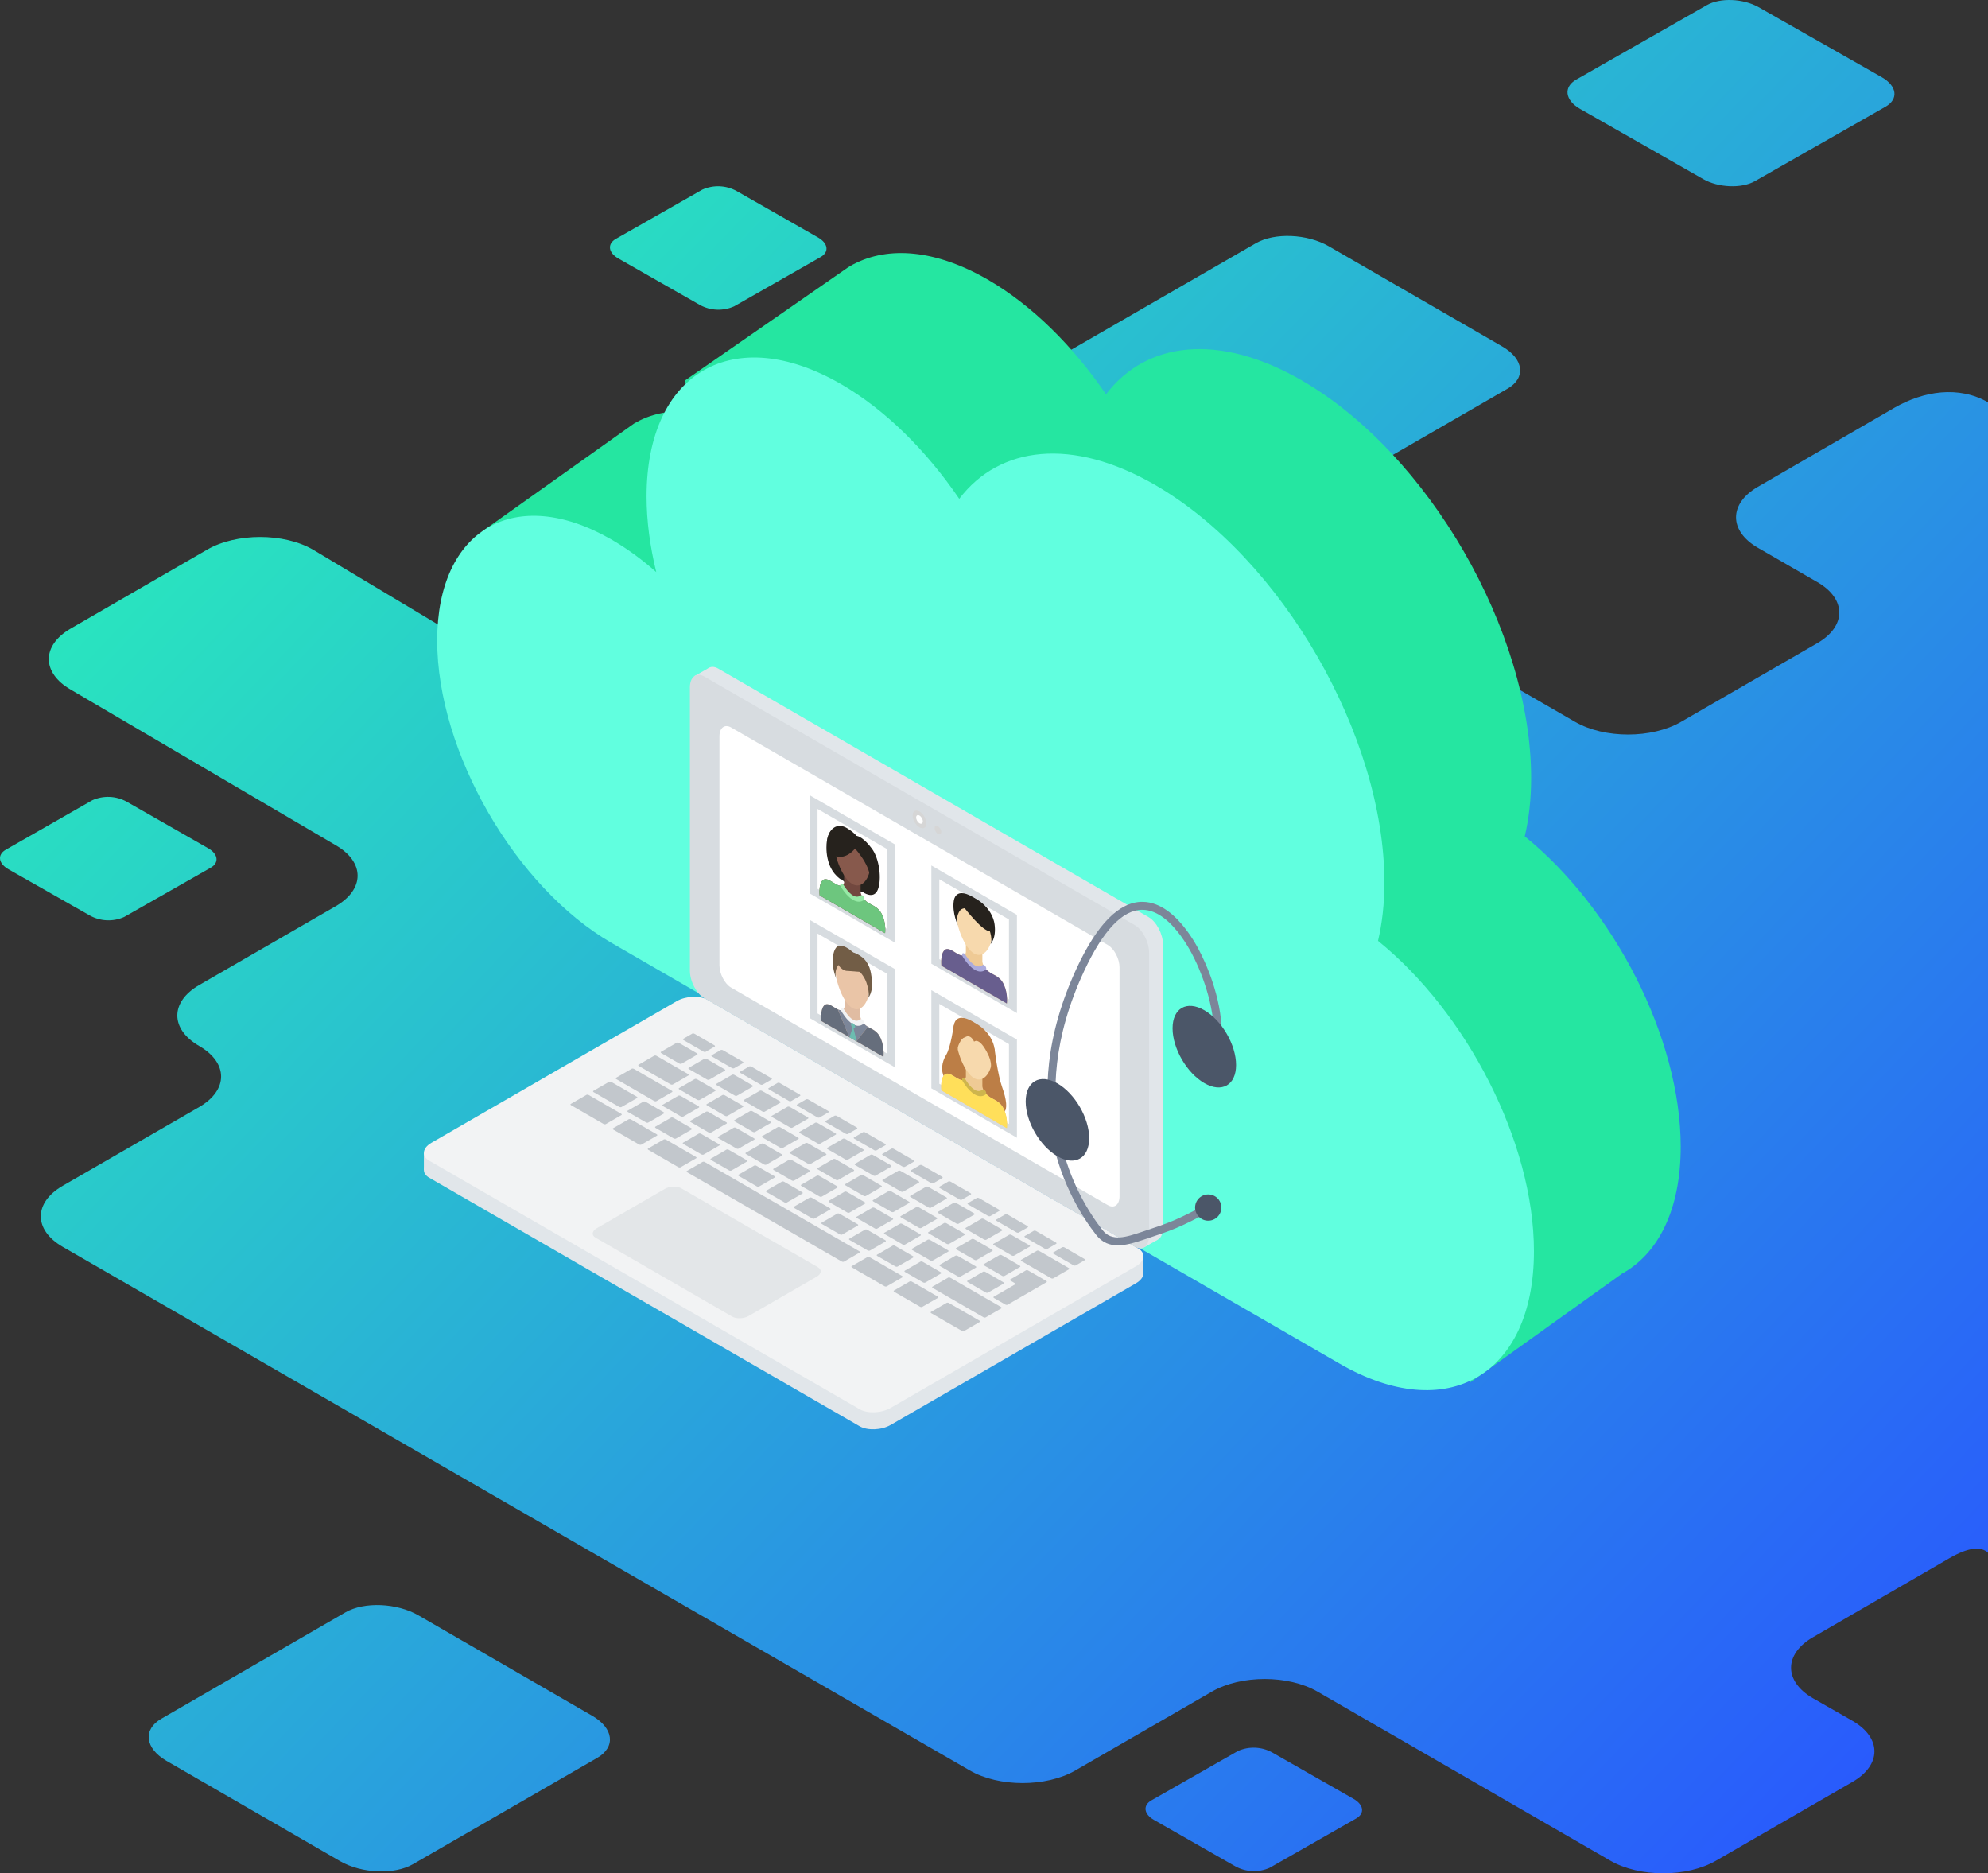 <svg xmlns="http://www.w3.org/2000/svg" xmlns:xlink="http://www.w3.org/1999/xlink" width="605px" height="570px" viewBox="0 0 605 570" version="1.1"><rect x="0" y="0" width="605" height="570" fill="#333333" stroke="none"/><title>illustration-form-landing-iaas</title><defs><linearGradient x1="0%" y1="5.618%" x2="100%" y2="94.382%" id="linearGradient-1"><stop stop-color="#29FFB3" offset="0%"/><stop stop-color="#2955FF" offset="100%"/></linearGradient></defs><g id="Landing" stroke="none" stroke-width="1" fill="none" fill-rule="evenodd"><g id="Landing-–-IaaS" transform="translate(-835, -5340)"><g id="Form/Request/Desktop-Copy" transform="translate(335, 5340)"><g id="illustration-form-landing-iaas" transform="translate(500, 0)"><path d="M576.521,124.071 C585.404,118.957 596.117,117.3 605,122.414 L605,122.414 L605,472.456 C602.725,470.37 598.814,470.925 593.267,474.121 L593.267,474.121 L551.729,498.168 C542.846,503.297 542.846,511.606 551.729,516.735 L551.729,516.735 L563.775,523.615 C572.658,528.744 572.658,537.053 563.775,542.182 L563.775,542.182 L522.236,566.153 C513.354,571.282 498.95,571.282 490.067,566.153 L490.067,566.153 L400.966,514.726 C392.084,509.597 377.68,509.597 368.797,514.726 L368.797,514.726 L327.274,538.697 C318.406,543.826 304.002,543.826 295.119,538.697 L295.119,538.697 L19.087,379.379 C10.204,374.25 10.204,365.94 19.087,360.811 L19.087,360.811 L60.626,336.84 C69.508,331.711 69.508,323.402 60.626,318.273 C51.743,313.144 51.743,304.834 60.626,299.72 L60.626,299.72 L102.164,275.734 C111.047,270.605 111.047,262.295 102.164,257.181 L102.164,257.181 L21.514,209.827 C12.632,204.698 12.632,196.389 21.514,191.26 L21.514,191.26 L63.068,167.228 C71.951,162.114 86.355,162.114 95.222,167.228 L95.222,167.228 L134.349,190.657 C143.232,195.786 157.62,195.786 166.503,190.657 L166.503,190.657 L208.027,166.686 C216.909,161.557 231.313,161.557 240.196,166.686 L240.196,166.686 L301.173,201.874 C310.056,207.003 324.46,207.003 333.327,201.874 L333.327,201.874 L374.866,177.888 C383.749,172.774 398.153,172.774 407.035,177.888 L407.035,177.888 L479.39,219.665 C488.272,224.779 502.676,224.779 511.544,219.665 L511.544,219.665 L553.082,195.679 C561.95,190.55 561.95,182.24 553.082,177.127 L553.082,177.127 L534.982,166.686 C526.1,161.557 526.1,153.247 534.982,148.118 L534.982,148.118 Z M105.145,490.591 C110.839,487.31 120.777,487.722 127.356,491.522 L127.356,491.522 L180.19,522.046 C186.769,525.831 187.486,531.569 181.731,534.897 L181.731,534.897 L125.692,567.221 C119.998,570.503 110.06,570.09 103.481,566.29 L103.481,566.29 L50.632,535.766 C44.129,531.982 43.412,526.243 49.106,522.962 L49.106,522.962 Z M376.729,532.799 C380.074,531.301 383.939,531.458 387.149,533.222 L387.149,533.222 L411.961,547.373 C415.048,549.14 415.384,551.798 412.71,553.323 L412.71,553.323 L386.4,568.32 C383.055,569.817 379.19,569.661 375.98,567.897 L375.98,567.897 L351.168,553.746 C348.081,551.994 347.745,549.306 350.419,547.796 L350.419,547.796 Z M28.108,243.488 C31.461,241.995 35.328,242.158 38.541,243.927 L38.541,243.927 L63.348,258.099 C66.433,259.854 66.769,262.531 64.096,264.044 L64.096,264.044 L37.777,279.018 C34.431,280.518 30.565,280.355 27.36,278.579 L27.36,278.579 L2.553,264.482 C-0.533,262.713 -0.869,260.035 1.804,258.523 L1.804,258.523 Z M382.193,74.006 C387.887,70.724 397.824,71.136 404.402,74.937 L404.402,74.937 L457.247,105.467 C463.749,109.253 464.467,114.993 458.773,118.275 L458.773,118.275 L402.739,150.622 C397.045,153.919 387.108,153.507 380.529,149.706 L380.529,149.706 L327.685,119.176 C321.121,115.39 320.404,109.65 326.097,106.368 L326.097,106.368 Z M213.741,57.696 C217.086,56.198 220.951,56.355 224.16,58.119 L224.16,58.119 L248.972,72.27 C252.058,74.037 252.394,76.71 249.72,78.22 L249.72,78.22 L223.412,93.217 C220.067,94.714 216.202,94.558 212.992,92.794 L212.992,92.794 L188.18,78.643 C185.094,76.891 184.758,74.218 187.417,72.692 L187.417,72.692 Z M519.457,1.551 C523.494,-0.745 530.529,-0.458 535.193,2.186 L535.193,2.186 L572.69,23.503 C577.339,26.162 577.844,30.165 573.822,32.462 L573.822,32.462 L534.061,55.123 C530.024,57.419 522.913,57.132 518.325,54.489 L518.325,54.489 L480.874,33.141 C476.225,30.483 475.736,26.479 479.696,24.213 L479.696,24.213 Z" id="Combined-Shape" fill="url(#linearGradient-1)"/><g id="Group-23" transform="translate(133.045, 77)"><path d="M330.98,177.484 C332.239,172.153 332.922,166.233 332.922,159.728 C332.922,115.188 301.675,61.026 263.134,38.758 C237.901,24.178 215.797,26.883 203.54,42.985 C193.567,28.377 181.094,15.901 167.552,8.073 C151.697,-1.086 137.314,-2.178 126.692,3.413 L126.695,3.384 L126.255,3.641 C125.85,3.862 125.458,4.096 125.066,4.337 L75.441,38.758 C73.935,43.918 108.382,35.667 108.382,42.261 C108.382,49.705 109.426,57.47 111.331,65.279 C106.999,61.457 102.453,58.119 97.763,55.41 C82.959,46.858 69.578,46.13 59.947,51.857 L59.944,51.848 L14.187,84.35 C34.504,84.667 44.662,85.247 44.662,86.088 C44.662,119.978 68.436,161.186 97.763,178.133 C97.811,178.161 97.858,178.187 97.906,178.215 L319.267,306.12 C323.378,308.495 321.728,321.009 314.318,343.661 L360.443,310.639 L360.405,310.635 C371.517,304.627 378.437,291.218 378.437,271.933 C378.437,238.806 358.048,199.404 330.98,177.484 Z" id="Fill-1" fill="#25E6A1"/><path d="M53.102,87.202 C57.791,89.913 62.337,93.248 66.669,97.07 C64.764,89.262 63.723,81.497 63.723,74.052 C63.723,36.29 90.212,20.985 122.89,39.868 C136.435,47.693 148.908,60.168 158.881,74.777 C171.138,58.675 193.239,55.97 218.472,70.55 C257.016,92.821 288.261,146.979 288.261,191.519 C288.261,198.024 287.577,203.944 286.318,209.276 C313.386,231.196 333.775,270.597 333.775,303.725 C333.775,341.487 307.286,356.795 274.608,337.912 L70.105,219.749 L53.244,210.007 C53.244,210.007 53.247,210.007 53.247,210.007 C53.2,209.978 53.149,209.953 53.102,209.924 C23.774,192.981 0,151.77 0,117.883 C0,83.993 23.774,70.255 53.102,87.202" id="Fill-4" fill="#61FFDF"/></g><g id="Group-341" transform="translate(129, 202.921)"><path d="M218.981,179.564 L218.981,184.338 C218.981,184.338 210.919,183.693 211.349,183.607 C211.78,183.521 218.981,179.564 218.981,179.564" id="Fill-70" fill="#E1E6EA"/><polygon id="Fill-72" fill="#E1E6EA" points="0 147.897 0 153.081 7.205 150.489"/><g id="Group-76" transform="translate(0, 105.56)" fill="#E1E6EA"><path d="M132.597,125.49 L1.626,49.874 C0.54,49.247 0.005,48.404 0,47.52 C-0.006,46.442 0.775,45.304 2.305,44.421 L76.939,1.331 C79.723,-0.277 83.973,-0.453 86.384,0.939 L217.355,76.555 C219.766,77.947 219.461,80.401 216.676,82.008 L142.043,125.098 C139.258,126.706 135.008,126.882 132.597,125.49" id="Fill-74"/></g><polygon id="Fill-77" fill="#E1E6EA" points="223.318 174.281 219.076 176.682 218.982 169.603"/><polygon id="Fill-79" fill="#E1E6EA" points="86.481 0.454 82.328 2.809 88.931 7.065"/><path d="M220.55,174.008 L89.579,98.392 C87.168,97 85.196,93.231 85.196,90.016 L85.196,3.836 C85.196,0.622 87.168,-0.87 89.579,0.522 L220.55,76.138 C222.961,77.53 224.934,81.299 224.934,84.514 L224.934,170.694 C224.934,173.909 222.961,175.4 220.55,174.008" id="Fill-81" fill="#E1E6EA"/><path d="M132.597,225.867 L1.626,150.251 C0.54,149.624 0.005,148.781 6.5690398e-05,147.897 C-0.006,146.819 0.775,145.681 2.305,144.798 L76.939,101.708 C79.723,100.1 83.973,99.924 86.384,101.316 L217.355,176.932 C219.766,178.324 219.461,180.778 216.676,182.385 L142.043,225.475 C139.258,227.083 135.008,227.259 132.597,225.867" id="Fill-83" fill="#F2F3F4"/><path d="M216.31,176.42 L85.339,100.804 C82.928,99.412 80.956,95.643 80.956,92.428 L80.956,6.248 C80.956,3.034 82.928,1.542 85.339,2.934 L216.31,78.55 C218.721,79.942 220.694,83.711 220.694,86.926 L220.694,173.106 C220.694,176.321 218.721,177.812 216.31,176.42" id="Fill-85" fill="#D7DCE0"/><path d="M208.134,163.767 L93.517,97.593 C91.554,96.46 89.948,93.392 89.948,90.775 L89.948,21.137 C89.948,18.52 91.554,17.306 93.517,18.439 L208.134,84.614 C210.097,85.747 211.702,88.815 211.702,91.432 L211.702,161.069 C211.702,163.686 210.097,164.9 208.134,163.767" id="Fill-87" fill="#FFFFFF"/><path d="M152.912,47.611 C152.912,48.942 151.978,49.481 150.825,48.816 C149.673,48.15 148.739,46.532 148.739,45.201 C148.739,43.871 149.673,43.331 150.825,43.997 C151.978,44.662 152.912,46.28 152.912,47.611" id="Fill-89" fill="#D6D6D6"/><path d="M151.841,46.993 C151.841,47.641 151.386,47.903 150.825,47.579 C150.264,47.256 149.81,46.468 149.81,45.82 C149.81,45.173 150.264,44.91 150.825,45.234 C151.386,45.558 151.841,46.345 151.841,46.993" id="Fill-91" fill="#FFFFFF"/><path d="M157.45,50.231 C157.45,50.879 156.994,51.141 156.434,50.817 C155.874,50.494 155.418,49.706 155.418,49.058 C155.418,48.411 155.874,48.148 156.434,48.472 C156.994,48.796 157.45,49.583 157.45,50.231" id="Fill-93" fill="#D6D6D6"/><path d="M76.933,114.366 L72.162,117.12 C71.995,117.217 72.038,117.398 72.257,117.525 L77.717,120.677 C77.937,120.804 78.251,120.828 78.418,120.732 L83.188,117.978 C83.355,117.881 83.313,117.7 83.093,117.573 L77.634,114.421 C77.414,114.294 77.1,114.27 76.933,114.366" id="Fill-95" fill="#C2C7CC"/><path d="M80.69,122.394 L86.15,125.546 C86.37,125.673 86.684,125.698 86.851,125.601 L91.621,122.847 C91.788,122.751 91.746,122.569 91.526,122.442 L86.066,119.29 C85.847,119.163 85.532,119.139 85.366,119.235 L80.595,121.99 C80.428,122.086 80.47,122.267 80.69,122.394" id="Fill-97" fill="#C2C7CC"/><path d="M89.122,127.262 L94.582,130.414 C94.802,130.541 95.116,130.566 95.283,130.469 L100.053,127.715 C100.22,127.619 100.178,127.437 99.958,127.31 L94.498,124.158 C94.279,124.031 93.964,124.007 93.798,124.103 L89.027,126.858 C88.86,126.954 88.902,127.135 89.122,127.262" id="Fill-99" fill="#C2C7CC"/><path d="M103.714,135.337 L108.485,132.583 C108.652,132.486 108.609,132.305 108.39,132.178 L102.93,129.026 C102.71,128.899 102.396,128.875 102.229,128.971 L97.459,131.725 C97.292,131.822 97.334,132.003 97.554,132.13 L103.013,135.282 C103.233,135.409 103.547,135.433 103.714,135.337" id="Fill-101" fill="#C2C7CC"/><path d="M116.822,137.047 L111.362,133.895 C111.143,133.768 110.829,133.744 110.662,133.84 L105.891,136.594 C105.724,136.691 105.767,136.872 105.986,136.999 L111.446,140.151 C111.665,140.278 111.98,140.302 112.146,140.206 L116.917,137.451 C117.084,137.355 117.042,137.174 116.822,137.047" id="Fill-103" fill="#C2C7CC"/><path d="M125.254,141.915 L119.794,138.763 C119.575,138.636 119.261,138.612 119.094,138.708 L114.323,141.462 C114.156,141.559 114.199,141.74 114.418,141.867 L119.878,145.019 C120.097,145.146 120.412,145.17 120.578,145.074 L125.349,142.319 C125.516,142.223 125.474,142.042 125.254,141.915" id="Fill-105" fill="#C2C7CC"/><path d="M122.85,146.735 L128.31,149.887 C128.529,150.014 128.843,150.038 129.01,149.942 L133.781,147.188 C133.948,147.091 133.905,146.91 133.686,146.783 L128.226,143.631 C128.007,143.504 127.692,143.48 127.526,143.576 L122.755,146.331 C122.588,146.427 122.63,146.608 122.85,146.735" id="Fill-107" fill="#C2C7CC"/><path d="M142.118,151.651 L136.658,148.499 C136.439,148.372 136.125,148.348 135.958,148.444 L131.187,151.198 C131.02,151.295 131.063,151.476 131.282,151.603 L136.742,154.755 C136.961,154.882 137.276,154.906 137.442,154.81 L142.213,152.055 C142.38,151.959 142.338,151.778 142.118,151.651" id="Fill-109" fill="#C2C7CC"/><path d="M150.55,156.52 L145.09,153.368 C144.871,153.241 144.557,153.217 144.39,153.313 L139.619,156.067 C139.452,156.164 139.495,156.345 139.714,156.472 L145.174,159.624 C145.393,159.751 145.708,159.775 145.874,159.679 L150.645,156.924 C150.812,156.828 150.77,156.647 150.55,156.52" id="Fill-111" fill="#C2C7CC"/><path d="M158.982,161.388 L153.522,158.236 C153.303,158.109 152.989,158.085 152.822,158.181 L148.051,160.935 C147.884,161.032 147.927,161.213 148.146,161.34 L153.606,164.492 C153.825,164.619 154.14,164.643 154.306,164.547 L159.077,161.792 C159.244,161.696 159.202,161.515 158.982,161.388" id="Fill-113" fill="#C2C7CC"/><path d="M167.414,166.256 L161.954,163.104 C161.735,162.977 161.421,162.953 161.254,163.049 L156.483,165.803 C156.316,165.9 156.359,166.081 156.578,166.208 L162.038,169.36 C162.257,169.487 162.572,169.511 162.738,169.415 L167.509,166.66 C167.676,166.564 167.634,166.383 167.414,166.256" id="Fill-115" fill="#C2C7CC"/><path d="M175.846,171.125 L170.387,167.973 C170.167,167.846 169.852,167.821 169.685,167.918 L164.916,170.672 C164.749,170.768 164.791,170.95 165.011,171.077 L170.47,174.229 C170.69,174.356 171.005,174.38 171.171,174.284 L175.941,171.529 C176.108,171.433 176.066,171.252 175.846,171.125" id="Fill-117" fill="#C2C7CC"/><path d="M184.279,175.993 L178.819,172.841 C178.599,172.714 178.285,172.689 178.118,172.786 L173.347,175.54 C173.18,175.636 173.222,175.818 173.442,175.945 L178.903,179.097 C179.121,179.224 179.436,179.248 179.602,179.152 L184.374,176.397 C184.541,176.301 184.499,176.12 184.279,175.993" id="Fill-119" fill="#C2C7CC"/><path d="M196.221,182.888 L187.25,177.709 C187.031,177.582 186.716,177.557 186.55,177.654 L181.78,180.408 C181.613,180.504 181.655,180.686 181.875,180.813 L190.845,185.992 C191.065,186.119 191.38,186.143 191.546,186.047 L196.316,183.292 C196.483,183.196 196.441,183.015 196.221,182.888" id="Fill-121" fill="#C2C7CC"/><path d="M83.907,131.779 L88.678,129.025 C88.845,128.928 88.802,128.747 88.582,128.62 L83.122,125.468 C82.903,125.341 82.589,125.317 82.422,125.413 L77.651,128.167 C77.484,128.264 77.527,128.445 77.746,128.572 L83.206,131.724 C83.426,131.851 83.74,131.875 83.907,131.779" id="Fill-123" fill="#C2C7CC"/><path d="M90.855,130.282 L86.084,133.036 C85.918,133.133 85.96,133.314 86.18,133.441 L91.639,136.593 C91.859,136.72 92.173,136.744 92.34,136.648 L97.11,133.894 C97.277,133.797 97.235,133.616 97.015,133.489 L91.556,130.337 C91.336,130.21 91.022,130.186 90.855,130.282" id="Fill-125" fill="#C2C7CC"/><path d="M100.771,141.516 L105.542,138.762 C105.709,138.665 105.666,138.484 105.446,138.357 L99.987,135.205 C99.767,135.078 99.453,135.054 99.286,135.15 L94.516,137.904 C94.349,138.001 94.391,138.182 94.611,138.309 L100.07,141.461 C100.29,141.588 100.604,141.612 100.771,141.516" id="Fill-127" fill="#C2C7CC"/><path d="M107.719,140.018 L102.948,142.772 C102.782,142.869 102.824,143.05 103.044,143.177 L108.503,146.329 C108.723,146.456 109.037,146.48 109.204,146.384 L113.974,143.63 C114.141,143.533 114.099,143.352 113.879,143.225 L108.42,140.073 C108.2,139.946 107.886,139.922 107.719,140.018" id="Fill-129" fill="#C2C7CC"/><path d="M116.151,144.886 L111.38,147.64 C111.214,147.737 111.256,147.918 111.476,148.045 L116.935,151.197 C117.155,151.324 117.469,151.348 117.636,151.252 L122.406,148.498 C122.573,148.401 122.531,148.22 122.311,148.093 L116.852,144.941 C116.632,144.814 116.318,144.79 116.151,144.886" id="Fill-131" fill="#C2C7CC"/><path d="M124.583,149.755 L119.812,152.509 C119.646,152.606 119.688,152.787 119.908,152.914 L125.367,156.066 C125.587,156.193 125.901,156.217 126.068,156.121 L130.838,153.367 C131.005,153.27 130.963,153.089 130.743,152.962 L125.284,149.81 C125.064,149.683 124.75,149.659 124.583,149.755" id="Fill-133" fill="#C2C7CC"/><path d="M133.015,154.623 L128.244,157.377 C128.077,157.474 128.12,157.655 128.34,157.782 L133.799,160.934 C134.019,161.061 134.333,161.085 134.5,160.989 L139.27,158.235 C139.437,158.138 139.395,157.957 139.175,157.83 L133.716,154.678 C133.496,154.551 133.182,154.527 133.015,154.623" id="Fill-135" fill="#C2C7CC"/><path d="M141.447,159.491 L136.676,162.245 C136.51,162.342 136.552,162.523 136.772,162.65 L142.231,165.802 C142.451,165.929 142.765,165.953 142.932,165.857 L147.702,163.103 C147.869,163.006 147.827,162.825 147.607,162.698 L142.148,159.546 C141.928,159.419 141.614,159.395 141.447,159.491" id="Fill-137" fill="#C2C7CC"/><path d="M145.203,167.518 L150.663,170.67 C150.882,170.797 151.196,170.821 151.363,170.725 L156.134,167.971 C156.301,167.874 156.258,167.693 156.039,167.566 L150.579,164.414 C150.359,164.287 150.045,164.263 149.878,164.359 L145.108,167.114 C144.941,167.21 144.983,167.391 145.203,167.518" id="Fill-139" fill="#C2C7CC"/><path d="M153.635,172.386 L159.095,175.538 C159.315,175.665 159.629,175.69 159.796,175.593 L164.566,172.839 C164.733,172.743 164.69,172.561 164.471,172.434 L159.011,169.282 C158.791,169.155 158.477,169.131 158.31,169.227 L153.54,171.982 C153.373,172.078 153.415,172.259 153.635,172.386" id="Fill-141" fill="#C2C7CC"/><path d="M162.067,177.255 L167.527,180.407 C167.747,180.534 168.061,180.559 168.228,180.462 L172.998,177.708 C173.165,177.612 173.122,177.43 172.903,177.304 L167.443,174.151 C167.223,174.024 166.909,174 166.742,174.096 L161.972,176.851 C161.805,176.947 161.847,177.128 162.067,177.255" id="Fill-143" fill="#C2C7CC"/><path d="M181.335,182.171 L175.875,179.019 C175.656,178.892 175.342,178.868 175.175,178.964 L170.404,181.718 C170.237,181.815 170.28,181.996 170.499,182.123 L175.959,185.275 C176.179,185.402 176.493,185.426 176.66,185.33 L181.43,182.575 C181.597,182.479 181.555,182.298 181.335,182.171" id="Fill-145" fill="#C2C7CC"/><path d="M179.899,187.899 L173.425,191.636 C173.26,191.732 173.302,191.914 173.522,192.04 L176.934,194.011 C177.154,194.138 177.468,194.162 177.635,194.066 L189.483,187.225 C189.649,187.129 189.607,186.947 189.387,186.82 L183.929,183.668 C183.708,183.542 183.394,183.517 183.227,183.613 L178.457,186.368 C178.291,186.464 178.333,186.645 178.553,186.772 L179.804,187.495 C180.024,187.622 180.065,187.803 179.899,187.899" id="Fill-147" fill="#C2C7CC"/><path d="M65.431,121.454 L75.048,127.006 C75.267,127.133 75.581,127.158 75.748,127.061 L80.519,124.307 C80.686,124.21 80.643,124.029 80.424,123.902 L70.807,118.35 C70.588,118.223 70.273,118.199 70.107,118.295 L65.336,121.05 C65.169,121.146 65.211,121.327 65.431,121.454" id="Fill-149" fill="#C2C7CC"/><path d="M62.114,135.439 L67.573,138.591 C67.793,138.718 68.106,138.742 68.273,138.646 L73.044,135.892 C73.212,135.795 73.168,135.614 72.95,135.487 L67.49,132.335 C67.27,132.208 66.956,132.184 66.79,132.28 L62.019,135.035 C61.852,135.131 61.894,135.312 62.114,135.439" id="Fill-151" fill="#C2C7CC"/><path d="M70.546,140.307 L76.005,143.459 C76.225,143.586 76.538,143.61 76.706,143.514 L81.477,140.76 C81.644,140.663 81.6,140.482 81.382,140.355 L75.921,137.203 C75.703,137.076 75.388,137.052 75.222,137.148 L70.451,139.903 C70.284,139.999 70.326,140.18 70.546,140.307" id="Fill-153" fill="#C2C7CC"/><path d="M89.813,145.223 L84.353,142.071 C84.134,141.944 83.82,141.92 83.653,142.016 L78.882,144.77 C78.715,144.867 78.758,145.048 78.977,145.175 L84.437,148.327 C84.656,148.454 84.971,148.478 85.137,148.382 L89.908,145.627 C90.075,145.531 90.033,145.35 89.813,145.223" id="Fill-155" fill="#C2C7CC"/><path d="M87.41,150.043 L92.87,153.195 C93.089,153.322 93.403,153.346 93.57,153.25 L98.341,150.496 C98.508,150.399 98.465,150.218 98.246,150.091 L92.786,146.939 C92.567,146.812 92.252,146.788 92.086,146.884 L87.315,149.639 C87.148,149.735 87.19,149.916 87.41,150.043" id="Fill-157" fill="#C2C7CC"/><path d="M95.842,154.911 L101.302,158.063 C101.521,158.19 101.835,158.214 102.002,158.118 L106.773,155.364 C106.94,155.267 106.897,155.086 106.678,154.959 L101.218,151.807 C100.999,151.68 100.684,151.656 100.518,151.752 L95.747,154.507 C95.58,154.603 95.622,154.784 95.842,154.911" id="Fill-159" fill="#C2C7CC"/><path d="M104.274,159.78 L109.734,162.932 C109.953,163.059 110.267,163.083 110.434,162.987 L115.205,160.233 C115.372,160.136 115.329,159.955 115.11,159.828 L109.65,156.676 C109.431,156.549 109.116,156.525 108.95,156.621 L104.179,159.376 C104.012,159.472 104.054,159.653 104.274,159.78" id="Fill-161" fill="#C2C7CC"/><path d="M112.706,164.648 L118.166,167.8 C118.385,167.927 118.699,167.951 118.866,167.855 L123.637,165.101 C123.804,165.004 123.761,164.823 123.542,164.696 L118.082,161.544 C117.863,161.417 117.548,161.393 117.382,161.489 L112.611,164.244 C112.444,164.34 112.486,164.521 112.706,164.648" id="Fill-163" fill="#C2C7CC"/><path d="M121.138,169.516 L126.598,172.668 C126.818,172.795 127.132,172.82 127.299,172.723 L132.069,169.969 C132.236,169.873 132.194,169.691 131.974,169.564 L126.514,166.412 C126.295,166.285 125.98,166.261 125.814,166.357 L121.043,169.112 C120.876,169.208 120.918,169.389 121.138,169.516" id="Fill-165" fill="#C2C7CC"/><path d="M129.57,174.384 L135.03,177.536 C135.25,177.663 135.564,177.688 135.731,177.591 L140.501,174.837 C140.668,174.741 140.626,174.559 140.406,174.432 L134.946,171.28 C134.727,171.153 134.412,171.129 134.246,171.225 L129.475,173.98 C129.308,174.076 129.35,174.257 129.57,174.384" id="Fill-167" fill="#C2C7CC"/><path d="M138.002,179.253 L143.462,182.405 C143.681,182.532 143.995,182.556 144.162,182.46 L148.933,179.706 C149.1,179.609 149.057,179.428 148.838,179.301 L143.378,176.149 C143.159,176.022 142.844,175.998 142.678,176.094 L137.907,178.849 C137.74,178.945 137.782,179.126 138.002,179.253" id="Fill-169" fill="#C2C7CC"/><path d="M146.434,184.121 L151.894,187.273 C152.113,187.4 152.427,187.424 152.594,187.328 L157.365,184.574 C157.532,184.477 157.489,184.296 157.27,184.169 L151.81,181.017 C151.591,180.89 151.276,180.866 151.11,180.962 L146.339,183.717 C146.172,183.813 146.214,183.994 146.434,184.121" id="Fill-171" fill="#C2C7CC"/><path d="M154.866,188.989 L170.26,197.877 C170.479,198.003 170.793,198.028 170.96,197.932 L175.731,195.177 C175.898,195.081 175.855,194.899 175.636,194.773 L160.242,185.885 C160.023,185.758 159.708,185.734 159.542,185.83 L154.771,188.585 C154.604,188.681 154.646,188.862 154.866,188.989" id="Fill-173" fill="#C2C7CC"/><path d="M56.354,126.248 L51.583,129.002 C51.416,129.099 51.459,129.28 51.678,129.407 L59.414,133.873 C59.634,134 59.948,134.024 60.115,133.928 L64.885,131.174 C65.052,131.077 65.01,130.896 64.79,130.769 L57.055,126.303 C56.835,126.176 56.521,126.152 56.354,126.248" id="Fill-175" fill="#C2C7CC"/><path d="M60.028,135.962 L50.176,130.274 C49.956,130.147 49.642,130.123 49.475,130.219 L44.704,132.973 C44.538,133.07 44.58,133.251 44.8,133.378 L54.652,139.066 C54.871,139.193 55.186,139.217 55.352,139.121 L60.123,136.366 C60.29,136.27 60.248,136.089 60.028,135.962" id="Fill-177" fill="#C2C7CC"/><path d="M70.847,142.208 L63.032,137.696 C62.812,137.569 62.498,137.545 62.331,137.641 L57.56,140.395 C57.394,140.492 57.435,140.673 57.656,140.8 L65.471,145.312 C65.689,145.439 66.004,145.463 66.171,145.367 L70.942,142.612 C71.109,142.516 71.067,142.335 70.847,142.208" id="Fill-179" fill="#C2C7CC"/><path d="M82.78,149.098 L73.693,143.852 C73.474,143.725 73.16,143.7 72.993,143.797 L68.222,146.551 C68.055,146.648 68.098,146.829 68.317,146.956 L77.404,152.202 C77.623,152.329 77.938,152.353 78.104,152.257 L82.875,149.502 C83.042,149.406 83,149.225 82.78,149.098" id="Fill-181" fill="#C2C7CC"/><path d="M80.139,153.781 L127.131,180.912 C127.351,181.039 127.665,181.063 127.832,180.967 L132.603,178.213 C132.769,178.116 132.727,177.935 132.507,177.808 L85.515,150.677 C85.296,150.55 84.981,150.526 84.815,150.622 L80.044,153.377 C79.877,153.473 79.919,153.654 80.139,153.781" id="Fill-183" fill="#C2C7CC"/><path d="M145.527,185.325 L135.675,179.637 C135.455,179.51 135.141,179.486 134.974,179.582 L130.203,182.336 C130.037,182.433 130.079,182.614 130.299,182.741 L140.151,188.429 C140.37,188.556 140.685,188.58 140.851,188.484 L145.622,185.729 C145.789,185.633 145.747,185.452 145.527,185.325" id="Fill-185" fill="#C2C7CC"/><path d="M156.345,191.571 L148.53,187.059 C148.31,186.932 147.996,186.908 147.829,187.004 L143.059,189.758 C142.892,189.855 142.934,190.036 143.154,190.163 L150.969,194.675 C151.188,194.802 151.503,194.826 151.669,194.73 L156.44,191.975 C156.607,191.879 156.565,191.698 156.345,191.571" id="Fill-187" fill="#C2C7CC"/><path d="M169.076,198.921 L159.792,193.562 C159.573,193.435 159.26,193.41 159.093,193.507 L154.321,196.261 C154.155,196.357 154.197,196.539 154.417,196.666 L163.7,202.025 C163.918,202.152 164.233,202.176 164.399,202.08 L169.171,199.325 C169.338,199.229 169.296,199.048 169.076,198.921" id="Fill-189" fill="#C2C7CC"/><path d="M78.921,136.843 L83.692,134.089 C83.859,133.992 83.816,133.811 83.597,133.684 L78.137,130.532 C77.917,130.405 77.603,130.381 77.436,130.477 L72.666,133.231 C72.499,133.328 72.541,133.509 72.761,133.636 L78.22,136.788 C78.44,136.915 78.754,136.939 78.921,136.843" id="Fill-191" fill="#C2C7CC"/><path d="M87.353,141.712 L92.124,138.958 C92.291,138.861 92.248,138.68 92.029,138.553 L86.569,135.401 C86.349,135.274 86.035,135.25 85.868,135.346 L81.098,138.1 C80.931,138.197 80.973,138.378 81.193,138.505 L86.652,141.657 C86.872,141.784 87.186,141.808 87.353,141.712" id="Fill-193" fill="#C2C7CC"/><path d="M89.625,143.373 L95.085,146.525 C95.304,146.652 95.618,146.676 95.785,146.58 L100.556,143.826 C100.723,143.729 100.68,143.548 100.461,143.421 L95.001,140.269 C94.782,140.142 94.467,140.118 94.301,140.214 L89.53,142.969 C89.363,143.065 89.405,143.246 89.625,143.373" id="Fill-195" fill="#C2C7CC"/><path d="M108.893,148.289 L103.433,145.137 C103.213,145.01 102.899,144.985 102.732,145.082 L97.962,147.836 C97.795,147.932 97.837,148.114 98.057,148.241 L103.517,151.393 C103.736,151.52 104.051,151.544 104.217,151.448 L108.988,148.693 C109.155,148.597 109.113,148.416 108.893,148.289" id="Fill-197" fill="#C2C7CC"/><path d="M117.325,153.158 L111.865,150.006 C111.645,149.879 111.331,149.854 111.164,149.951 L106.394,152.705 C106.227,152.801 106.269,152.983 106.489,153.11 L111.949,156.262 C112.168,156.389 112.483,156.413 112.649,156.317 L117.42,153.562 C117.587,153.466 117.545,153.285 117.325,153.158" id="Fill-199" fill="#C2C7CC"/><path d="M125.757,158.026 L120.297,154.874 C120.077,154.747 119.763,154.722 119.596,154.819 L114.826,157.573 C114.659,157.669 114.701,157.851 114.921,157.978 L120.381,161.13 C120.6,161.257 120.915,161.281 121.081,161.185 L125.852,158.43 C126.019,158.334 125.977,158.153 125.757,158.026" id="Fill-201" fill="#C2C7CC"/><path d="M134.189,162.894 L128.729,159.742 C128.51,159.615 128.196,159.591 128.029,159.687 L123.258,162.441 C123.091,162.538 123.134,162.719 123.353,162.846 L128.813,165.998 C129.032,166.125 129.347,166.149 129.513,166.053 L134.284,163.298 C134.451,163.202 134.409,163.021 134.189,162.894" id="Fill-203" fill="#C2C7CC"/><path d="M137.946,170.921 L142.716,168.167 C142.883,168.07 142.84,167.889 142.621,167.762 L137.161,164.61 C136.941,164.483 136.627,164.459 136.46,164.555 L131.69,167.309 C131.524,167.406 131.565,167.587 131.786,167.714 L137.244,170.866 C137.464,170.993 137.779,171.017 137.946,170.921" id="Fill-205" fill="#C2C7CC"/><path d="M146.377,175.789 L151.149,173.035 C151.315,172.938 151.273,172.757 151.054,172.63 L145.594,169.478 C145.374,169.351 145.06,169.327 144.893,169.423 L140.123,172.177 C139.956,172.274 139.998,172.455 140.218,172.582 L145.677,175.734 C145.897,175.861 146.21,175.885 146.377,175.789" id="Fill-207" fill="#C2C7CC"/><path d="M154.81,180.658 L159.581,177.904 C159.748,177.807 159.705,177.626 159.486,177.499 L154.026,174.347 C153.806,174.22 153.492,174.196 153.325,174.292 L148.555,177.046 C148.388,177.143 148.43,177.324 148.65,177.451 L154.109,180.603 C154.329,180.73 154.643,180.754 154.81,180.658" id="Fill-209" fill="#C2C7CC"/><path d="M163.242,185.526 L168.013,182.772 C168.18,182.675 168.137,182.494 167.918,182.367 L162.458,179.215 C162.238,179.088 161.924,179.064 161.757,179.16 L156.987,181.914 C156.82,182.011 156.862,182.192 157.082,182.319 L162.541,185.471 C162.761,185.598 163.075,185.622 163.242,185.526" id="Fill-211" fill="#C2C7CC"/><path d="M170.189,184.028 L165.418,186.782 C165.251,186.879 165.294,187.06 165.513,187.187 L170.973,190.339 C171.193,190.466 171.507,190.49 171.674,190.394 L176.444,187.64 C176.611,187.543 176.569,187.362 176.349,187.235 L170.89,184.083 C170.67,183.956 170.356,183.932 170.189,184.028" id="Fill-213" fill="#C2C7CC"/><path d="M70.762,132.126 L75.533,129.372 C75.7,129.275 75.657,129.094 75.438,128.967 L63.939,122.328 C63.72,122.202 63.405,122.177 63.239,122.273 L58.468,125.028 C58.301,125.124 58.343,125.306 58.563,125.432 L70.061,132.071 C70.281,132.198 70.595,132.222 70.762,132.126" id="Fill-215" fill="#C2C7CC"/><path d="M79.03,113.565 L85.069,117.052 C85.288,117.178 85.603,117.203 85.769,117.107 L88.497,115.532 C88.663,115.436 88.621,115.254 88.401,115.128 L82.362,111.641 C82.143,111.514 81.829,111.49 81.662,111.586 L78.935,113.161 C78.768,113.257 78.81,113.438 79.03,113.565" id="Fill-217" fill="#C2C7CC"/><path d="M87.691,118.565 L93.73,122.052 C93.949,122.178 94.264,122.203 94.43,122.107 L97.158,120.532 C97.324,120.436 97.282,120.254 97.062,120.128 L91.023,116.641 C90.804,116.514 90.49,116.49 90.323,116.586 L87.596,118.161 C87.429,118.257 87.471,118.438 87.691,118.565" id="Fill-219" fill="#C2C7CC"/><path d="M96.352,123.565 L102.391,127.052 C102.61,127.178 102.925,127.203 103.091,127.107 L105.819,125.532 C105.985,125.436 105.943,125.254 105.723,125.128 L99.684,121.641 C99.465,121.514 99.151,121.49 98.984,121.586 L96.257,123.161 C96.09,123.257 96.132,123.438 96.352,123.565" id="Fill-221" fill="#C2C7CC"/><path d="M105.013,128.566 L111.052,132.053 C111.271,132.179 111.586,132.204 111.752,132.108 L114.48,130.533 C114.646,130.437 114.604,130.255 114.384,130.129 L108.345,126.642 C108.126,126.515 107.812,126.491 107.645,126.587 L104.918,128.162 C104.751,128.258 104.793,128.439 105.013,128.566" id="Fill-223" fill="#C2C7CC"/><path d="M113.674,133.566 L119.713,137.053 C119.932,137.179 120.247,137.204 120.413,137.108 L123.141,135.533 C123.307,135.437 123.265,135.255 123.045,135.129 L117.006,131.642 C116.787,131.515 116.473,131.491 116.306,131.587 L113.579,133.162 C113.412,133.258 113.454,133.439 113.674,133.566" id="Fill-225" fill="#C2C7CC"/><path d="M122.335,138.567 L128.374,142.054 C128.593,142.18 128.908,142.205 129.074,142.109 L131.802,140.534 C131.968,140.438 131.926,140.256 131.706,140.13 L125.667,136.643 C125.448,136.516 125.134,136.492 124.967,136.588 L122.24,138.163 C122.073,138.259 122.115,138.44 122.335,138.567" id="Fill-227" fill="#C2C7CC"/><path d="M130.996,143.567 L137.035,147.054 C137.254,147.18 137.569,147.205 137.735,147.109 L140.463,145.534 C140.629,145.438 140.587,145.256 140.367,145.13 L134.328,141.643 C134.109,141.516 133.795,141.492 133.628,141.588 L130.901,143.163 C130.734,143.259 130.776,143.44 130.996,143.567" id="Fill-229" fill="#C2C7CC"/><path d="M139.657,148.567 L145.696,152.054 C145.915,152.18 146.23,152.205 146.396,152.109 L149.124,150.534 C149.29,150.438 149.248,150.256 149.028,150.13 L142.989,146.643 C142.77,146.516 142.456,146.492 142.289,146.588 L139.562,148.163 C139.395,148.259 139.437,148.44 139.657,148.567" id="Fill-231" fill="#C2C7CC"/><path d="M148.318,153.568 L154.357,157.054 C154.576,157.181 154.89,157.206 155.057,157.109 L157.784,155.535 C157.951,155.438 157.909,155.257 157.689,155.13 L151.65,151.644 C151.431,151.517 151.117,151.493 150.95,151.589 L148.223,153.164 C148.056,153.26 148.098,153.441 148.318,153.568" id="Fill-233" fill="#C2C7CC"/><path d="M156.979,158.568 L163.018,162.055 C163.237,162.181 163.552,162.206 163.718,162.11 L166.446,160.535 C166.612,160.439 166.57,160.257 166.35,160.131 L160.311,156.644 C160.092,156.517 159.778,156.493 159.611,156.589 L156.884,158.164 C156.717,158.26 156.759,158.441 156.979,158.568" id="Fill-235" fill="#C2C7CC"/><path d="M165.64,163.569 L171.679,167.056 C171.898,167.182 172.213,167.207 172.379,167.111 L175.107,165.536 C175.273,165.44 175.231,165.258 175.011,165.132 L168.972,161.645 C168.753,161.518 168.439,161.494 168.272,161.59 L165.545,163.165 C165.378,163.261 165.42,163.442 165.64,163.569" id="Fill-237" fill="#C2C7CC"/><path d="M174.301,168.569 L180.34,172.056 C180.559,172.182 180.874,172.207 181.04,172.111 L183.768,170.536 C183.934,170.44 183.892,170.258 183.672,170.132 L177.633,166.645 C177.414,166.518 177.1,166.494 176.933,166.59 L174.206,168.165 C174.039,168.261 174.081,168.442 174.301,168.569" id="Fill-239" fill="#C2C7CC"/><path d="M182.962,173.569 L189.001,177.056 C189.22,177.182 189.535,177.207 189.701,177.111 L192.429,175.536 C192.595,175.44 192.553,175.258 192.333,175.132 L186.294,171.645 C186.075,171.518 185.761,171.494 185.594,171.59 L182.867,173.165 C182.7,173.261 182.742,173.442 182.962,173.569" id="Fill-241" fill="#C2C7CC"/><path d="M191.623,178.57 L197.662,182.057 C197.881,182.183 198.196,182.208 198.362,182.112 L201.09,180.537 C201.256,180.441 201.214,180.259 200.994,180.133 L194.955,176.646 C194.736,176.519 194.422,176.495 194.255,176.591 L191.528,178.166 C191.361,178.262 191.403,178.443 191.623,178.57" id="Fill-243" fill="#C2C7CC"/><path d="M93.862,197.706 L52.236,173.673 C50.963,172.938 51.123,171.654 52.593,170.805 L73.319,158.839 C74.789,157.99 77.013,157.898 78.287,158.633 L119.912,182.666 C121.186,183.401 121.026,184.685 119.556,185.534 L98.83,197.5 C97.359,198.349 95.135,198.441 93.862,197.706" id="Fill-245" fill="#E3E6E8"/><polygon id="Fill-247" fill="#FFFFFF" points="143.416 83.945 117.375 68.91 117.375 39.029 143.416 54.063"/><path d="M117.376,39.028 L117.376,68.91 L143.417,83.944 L143.417,54.063 L117.376,39.028 Z M119.796,43.22 L140.995,55.46 L140.995,79.752 L119.796,67.512 L119.796,43.22 Z" id="Fill-249" fill="#D7DCE0"/><path d="M137.535,66.311 C137.535,69.065 134.428,69.504 130.596,67.291 C126.763,65.079 123.656,61.052 123.656,58.298 C123.656,55.544 126.763,55.105 130.596,57.318 C134.428,59.531 137.535,63.557 137.535,66.311" id="Fill-251" fill="#26221D"/><path d="M139.499,75.513 C138.255,72.787 136.313,72.669 134.68,71.392 C133.048,70.115 132.903,68.525 132.903,68.525 L132.903,65.398 L130.396,63.974 L127.889,62.503 L127.889,65.63 C127.889,65.63 127.743,67.052 126.111,66.444 C124.479,65.837 122.536,63.711 121.292,65.001 C120.049,66.292 120.438,69.529 120.438,69.529 L129.629,74.836 L131.163,75.721 L140.354,81.028 C140.354,81.028 140.742,78.239 139.499,75.513" id="Fill-253" fill="#72483F"/><path d="M135.826,60.504 C135.826,64.063 133.39,67.801 130.386,66.066 C127.381,64.332 124.945,57.781 124.945,54.222 C124.945,50.663 127.381,49.184 130.386,50.919 C133.39,52.654 135.826,56.945 135.826,60.504" id="Fill-255" fill="#87594C"/><path d="M139.499,75.513 C138.255,72.787 136.313,72.669 134.68,71.392 C134.283,71.081 133.975,70.752 133.734,70.431 C130.86,72.351 127.815,67.819 127.055,66.577 C126.815,66.619 126.507,66.592 126.111,66.444 C124.479,65.837 122.536,63.711 121.292,65.001 C120.049,66.292 120.438,69.529 120.438,69.529 L129.629,74.836 L131.163,75.721 L140.354,81.028 C140.354,81.028 140.742,78.239 139.499,75.513" id="Fill-257" fill="#6DC67E"/><path d="M130.591,70.896 C128.529,69.705 126.953,66.986 126.886,66.868 C126.652,66.461 126.668,66.044 126.921,65.939 C127.174,65.834 127.568,66.078 127.802,66.484 C127.818,66.511 129.123,68.751 130.666,69.593 C131.495,70.046 132.274,70.015 132.982,69.504 C133.202,69.344 133.596,69.532 133.861,69.922 C134.127,70.312 134.164,70.757 133.944,70.916 C132.994,71.603 131.9,71.615 130.693,70.953 C130.659,70.935 130.625,70.916 130.591,70.896" id="Fill-259" fill="#96EAA6"/><path d="M132.001,54.178 C132.001,54.178 129.091,59.221 124.751,57.417 C120.411,55.612 123.212,45.503 128.953,49.168 C134.161,52.493 132.001,54.178 132.001,54.178" id="Fill-261" fill="#26221D"/><path d="M130.669,54.684 C130.669,54.684 135.686,59.758 135.826,64.427 C135.966,69.096 133.635,68.558 133.635,68.558 C133.635,68.558 136.873,70.895 138.136,67.8 C139.399,64.705 138.639,58.383 136.351,55.32 C134.062,52.256 132.218,51.255 131.231,51.408 C130.245,51.561 130.669,54.684 130.669,54.684" id="Fill-263" fill="#26221D"/><path d="M129.746,54.598 C129.746,54.598 125.505,53.88 125.365,58.387 C125.225,62.895 127.556,65.048 127.556,65.048 C127.556,65.048 124.318,63.646 123.055,59.093 C121.792,54.54 122.818,49.525 125.107,49.104 C127.395,48.683 128.973,49.382 129.96,50.674 C130.946,51.965 129.746,54.598 129.746,54.598" id="Fill-265" fill="#26221D"/><polygon id="Fill-267" fill="#FFFFFF" points="180.474 105.34 154.433 90.305 154.433 60.424 180.474 75.458"/><path d="M154.434,60.424 L154.434,90.306 L180.475,105.34 L180.475,75.459 L154.434,60.424 Z M156.854,64.616 L178.054,76.856 L178.054,101.148 L156.854,88.908 L156.854,64.616 Z" id="Fill-269" fill="#D7DCE0"/><path d="M176.557,96.773 C175.314,93.993 173.371,93.902 171.738,92.616 C170.106,91.33 169.961,89.699 169.961,89.699 L169.961,86.488 L167.454,85.065 L164.947,83.594 L164.947,86.804 C164.947,86.804 164.801,88.267 163.169,87.669 C161.537,87.07 159.594,84.917 158.35,86.261 C157.107,87.606 157.496,90.924 157.496,90.924 L166.687,96.23 L168.221,97.116 L177.412,102.423 C177.412,102.423 177.801,99.553 176.557,96.773" id="Fill-271" fill="#EFCA95"/><path d="M172.884,81.419 C172.884,85.073 170.448,88.95 167.444,87.215 C164.439,85.48 162.003,78.791 162.003,75.137 C162.003,71.483 164.439,69.926 167.444,71.661 C170.448,73.396 172.884,77.765 172.884,81.419" id="Fill-273" fill="#F7D9AD"/><path d="M176.557,96.773 C175.314,93.993 173.371,93.902 171.738,92.616 C171.341,92.303 171.033,91.97 170.792,91.644 C167.918,93.66 164.873,89.054 164.113,87.79 C163.873,87.837 163.565,87.814 163.169,87.669 C161.537,87.07 159.594,84.917 158.35,86.261 C157.107,87.606 157.496,90.924 157.496,90.924 L166.687,96.23 L168.221,97.116 L177.412,102.423 C177.412,102.423 177.801,99.553 176.557,96.773" id="Fill-275" fill="#685E8E"/><path d="M167.649,92.171 C165.587,90.98 164.011,88.212 163.944,88.093 C163.71,87.678 163.726,87.25 163.979,87.138 C164.232,87.026 164.626,87.27 164.86,87.684 C164.875,87.711 166.184,89.99 167.724,90.832 C168.553,91.284 169.332,91.241 170.04,90.704 C170.26,90.537 170.653,90.723 170.919,91.12 C171.185,91.517 171.222,91.973 171.002,92.14 C170.052,92.86 168.958,92.889 167.751,92.228 C167.717,92.21 167.683,92.191 167.649,92.171" id="Fill-277" fill="#ABABDD"/><path d="M166.074,73.046 C166.074,73.046 170.59,75.696 171.956,79.539 C173.322,83.383 172.402,84.383 172.402,84.383 C172.402,84.383 174.257,82.73 173.674,78.319 C173.384,76.121 172.054,73.624 169.789,71.792 C167.524,69.96 166.1,69.705 165.527,70.142 C164.954,70.579 166.074,73.046 166.074,73.046" id="Fill-279" fill="#26221D"/><path d="M168.866,74.658 C168.866,74.658 164.35,72.093 162.984,74.359 C161.618,76.626 162.538,78.688 162.538,78.688 C162.538,78.688 160.683,74.893 161.266,71.155 C161.556,69.293 162.886,68.33 165.151,69.114 C167.416,69.897 168.84,71.287 169.413,72.385 C169.986,73.484 168.866,74.658 168.866,74.658" id="Fill-281" fill="#26221D"/><path d="M164.585,73.438 C164.585,73.438 170.091,80.561 172.24,80.406 C174.39,80.252 171.845,76.557 171.845,76.557 L165.808,70.88 L164.585,73.438 Z" id="Fill-283" fill="#26221D"/><polygon id="Fill-285" fill="#FFFFFF" points="180.474 143.267 154.433 128.232 154.433 98.351 180.474 113.385"/><path d="M154.434,98.351 L154.434,128.232 L180.475,143.267 L180.475,113.386 L154.434,98.351 Z M156.854,102.543 L178.054,114.783 L178.054,139.075 L156.854,126.835 L156.854,102.543 Z" id="Fill-287" fill="#D7DCE0"/><path d="M161.266,109.081 C161.266,109.081 160.304,115.854 158.943,118.054 C157.582,120.253 157.286,122.896 158.351,124.885 C159.416,126.875 166.87,130.393 166.87,130.393 L166.87,110.5 L161.266,109.081 Z" id="Fill-289" fill="#BC7E46"/><path d="M173.66,116.237 C173.66,116.237 174.622,124.121 175.983,127.892 C177.344,131.664 177.64,134.648 176.575,135.407 C175.51,136.167 168.056,131.078 168.056,131.078 L168.056,111.184 L173.66,116.237 Z" id="Fill-291" fill="#BC7E46"/><path d="M176.557,134.7 C175.314,131.92 173.371,131.829 171.738,130.543 C170.106,129.257 169.961,127.626 169.961,127.626 L169.961,124.415 L167.454,122.992 L164.947,121.521 L164.947,124.731 C164.947,124.731 164.801,126.194 163.169,125.596 C161.537,124.997 159.594,122.844 158.35,124.188 C157.107,125.533 157.496,128.851 157.496,128.851 L166.687,134.157 L168.221,135.043 L177.412,140.35 C177.412,140.35 177.801,137.48 176.557,134.7" id="Fill-293" fill="#EFCA95"/><path d="M172.884,119.346 C172.884,123 170.448,126.877 167.444,125.142 C164.439,123.407 162.003,116.718 162.003,113.064 C162.003,109.41 164.439,107.853 167.444,109.588 C170.448,111.323 172.884,115.692 172.884,119.346" id="Fill-295" fill="#F7D9AD"/><path d="M176.557,134.7 C175.314,131.92 173.371,131.829 171.738,130.543 C171.341,130.23 171.033,129.897 170.792,129.571 C167.918,131.587 164.873,126.981 164.113,125.717 C163.873,125.764 163.565,125.741 163.169,125.596 C161.537,124.997 159.594,122.844 158.35,124.188 C157.107,125.533 157.496,128.851 157.496,128.851 L166.687,134.157 L168.221,135.043 L177.412,140.35 C177.412,140.35 177.801,137.48 176.557,134.7" id="Fill-297" fill="#FFDF5A"/><path d="M167.649,130.097 C165.587,128.906 164.011,126.138 163.944,126.019 C163.71,125.604 163.726,125.176 163.979,125.064 C164.232,124.951 164.626,125.196 164.86,125.61 C164.873,125.633 166.181,127.914 167.724,128.758 C168.553,129.21 169.332,129.167 170.04,128.63 C170.26,128.463 170.653,128.649 170.919,129.046 C171.185,129.443 171.222,129.899 171.002,130.066 C170.052,130.786 168.958,130.815 167.751,130.154 C167.717,130.136 167.683,130.116 167.649,130.097" id="Fill-299" fill="#CEB54D"/><path d="M166.074,110.972 C166.074,110.972 170.449,113.928 171.815,117.772 C173.181,121.615 172.542,123.833 172.542,123.833 C172.542,123.833 174.257,120.656 173.674,116.245 C173.384,114.047 172.054,111.55 169.789,109.718 C167.524,107.886 166.1,107.631 165.527,108.068 C164.954,108.505 166.074,110.972 166.074,110.972" id="Fill-301" fill="#BC7E46"/><path d="M168.866,112.584 C168.866,112.584 164.787,111.411 163.421,113.678 C162.055,115.944 162.538,116.614 162.538,116.614 C162.538,116.614 160.683,112.819 161.266,109.081 C161.556,107.219 162.886,106.256 165.151,107.04 C167.416,107.823 168.84,109.213 169.413,110.311 C169.986,111.41 168.866,112.584 168.866,112.584" id="Fill-303" fill="#BC7E46"/><path d="M172.407,119.488 C169.26,112.039 167.444,114.038 167.444,114.038 C167.444,114.038 166.4,111.406 164.386,112.76 C162.626,113.944 161.862,111.402 161.862,111.402 C161.862,111.402 165.935,109.562 166.333,109.841 C166.732,110.12 169.653,112.198 170.052,112.795 C170.45,113.393 172.45,116.994 172.45,116.994 C172.45,116.994 172.671,120.113 172.407,119.488" id="Fill-305" fill="#BC7E46"/><polygon id="Fill-307" fill="#FFFFFF" points="143.416 121.871 117.375 106.836 117.375 76.955 143.416 91.989"/><path d="M117.376,76.955 L117.376,106.836 L143.417,121.871 L143.417,91.99 L117.376,76.955 Z M119.796,81.147 L140.995,93.387 L140.995,117.679 L119.796,105.439 L119.796,81.147 Z" id="Fill-309" fill="#D7DCE0"/><path d="M139.044,113.07 C137.863,110.337 136.017,110.297 134.466,109.06 C132.916,107.823 132.778,106.204 132.778,106.204 L132.778,103.011 L130.396,101.66 L128.014,100.261 L128.014,103.454 C128.014,103.454 127.876,104.913 126.325,104.36 C124.775,103.806 122.929,101.715 121.748,103.084 C120.566,104.453 120.936,107.743 120.936,107.743 L129.667,112.784 L131.125,113.626 L139.856,118.667 C139.856,118.667 140.225,115.803 139.044,113.07" id="Fill-311" fill="#E0BCA2"/><path d="M135.555,97.894 C135.555,101.528 133.241,105.446 130.387,103.798 C127.532,102.15 125.218,95.561 125.218,91.926 C125.218,88.292 127.532,86.681 130.387,88.329 C133.241,89.977 135.555,94.26 135.555,97.894" id="Fill-313" fill="#EAC5A7"/><path d="M121.748,103.084 C120.567,104.453 120.936,107.743 120.936,107.743 L129.503,112.689 L125.998,104.223 C124.522,103.532 122.847,101.81 121.748,103.084" id="Fill-315" fill="#666E7C"/><path d="M134.466,109.06 C134.089,108.759 133.796,108.435 133.567,108.118 C130.838,110.196 127.945,105.693 127.222,104.456 C126.995,104.509 126.701,104.494 126.326,104.36 C126.218,104.321 126.109,104.275 125.999,104.223 L129.502,112.689 L129.667,112.784 L131.125,113.626 L131.625,113.914 L135.117,109.51 C134.897,109.376 134.679,109.229 134.466,109.06" id="Fill-317" fill="#7C8699"/><path d="M139.044,113.07 C138.024,110.711 136.509,110.358 135.117,109.51 L131.624,113.914 L139.856,118.667 C139.856,118.667 140.225,115.803 139.044,113.07" id="Fill-319" fill="#666E7C"/><path d="M130.582,108.721 C128.623,107.59 127.126,104.877 127.062,104.76 C126.84,104.353 126.855,103.928 127.095,103.809 C127.336,103.692 127.71,103.925 127.932,104.33 C127.945,104.353 129.187,106.587 130.653,107.388 C131.44,107.815 132.181,107.753 132.853,107.201 C133.062,107.029 133.436,107.204 133.689,107.592 C133.941,107.979 133.976,108.432 133.767,108.604 C132.865,109.344 131.826,109.402 130.679,108.775 C130.646,108.758 130.614,108.739 130.582,108.721" id="Fill-321" fill="#F2F3F4"/><path d="M129.085,89.741 C129.085,89.741 133.375,92.26 134.673,96.047 C135.97,99.835 135.096,100.853 135.096,100.853 C135.096,100.853 136.859,99.162 136.305,94.789 C136.029,92.611 135.613,90.176 133.462,88.412 C131.31,86.648 129.11,86.418 128.566,86.867 C128.021,87.316 129.085,89.741 129.085,89.741" id="Fill-323" fill="#725D46"/><path d="M131.925,92.419 C131.925,92.419 127.188,88.776 125.89,91.066 C124.593,93.355 125.726,95.444 125.726,95.444 C125.726,95.444 123.964,91.717 124.518,87.984 C124.793,86.125 125.5,84.25 127.652,84.971 C129.804,85.692 131.713,87.92 132.257,88.998 C132.801,90.076 131.925,92.419 131.925,92.419" id="Fill-325" fill="#725D46"/><path d="M131.119,89.582 C131.119,89.582 125.634,87.025 125.688,89.207 C125.712,90.162 126.206,90.918 126.755,91.467 C127.467,92.181 128.261,92.536 128.924,92.494 L133.761,92.881 L131.119,89.582 Z" id="Fill-327" fill="#725D46"/><path d="M131.245,109.507 C131.245,109.91 130.964,110.073 130.615,109.872 C130.268,109.672 129.986,109.182 129.986,108.78 C129.986,108.377 130.268,108.213 130.615,108.414 C130.964,108.615 131.245,109.104 131.245,109.507" id="Fill-329" fill="#6CBCB0"/><polygon id="Fill-331" fill="#6CBCB0" points="130.616 109.41 129.516 112.696 131.716 113.966"/><path d="M211.19,176.008 C208.75,176.008 206.468,175.214 204.624,172.862 C196.359,162.32 179.245,133.286 198.75,91.49 C204.946,78.215 211.636,71.483 218.631,71.483 C218.69,71.483 218.746,71.486 218.804,71.486 C229.702,71.658 236.847,88.044 237.147,88.741 C237.351,89.143 242.812,100.198 242.812,111.49 L240.393,111.49 C240.393,100.782 235.006,89.869 234.952,89.76 C234.856,89.54 228.095,74.05 218.762,73.906 C218.72,73.906 218.675,73.904 218.631,73.904 C212.657,73.904 206.707,80.165 200.944,92.516 C182.006,133.094 198.54,161.178 206.529,171.368 C209.345,174.966 213.66,173.526 218.655,171.86 L218.95,171.76 C227.24,168.997 228.514,168.572 238.257,163.485 L239.379,165.631 C229.464,170.808 227.976,171.304 219.715,174.058 L219.421,174.155 C216.738,175.051 213.869,176.008 211.19,176.008" id="Fill-333" fill="#7C8699"/><path d="M202.47,143.402 C202.47,149.526 198.144,151.992 192.807,148.911 C187.47,145.83 183.144,138.368 183.144,132.244 C183.144,126.12 187.47,123.654 192.807,126.735 C198.144,129.816 202.47,137.278 202.47,143.402" id="Fill-335" fill="#4B5668"/><path d="M247.17,121.133 C247.17,127.257 242.844,129.723 237.507,126.642 C232.17,123.561 227.844,116.099 227.844,109.975 C227.844,103.851 232.17,101.385 237.507,104.466 C242.844,107.547 247.17,115.009 247.17,121.133" id="Fill-337" fill="#4B5668"/><path d="M242.695,164.51 C242.695,166.718 240.905,168.508 238.697,168.508 C236.489,168.508 234.699,166.718 234.699,164.51 C234.699,162.302 236.489,160.512 238.697,160.512 C240.905,160.512 242.695,162.302 242.695,164.51" id="Fill-339" fill="#4B5668"/></g></g></g></g></g></svg>